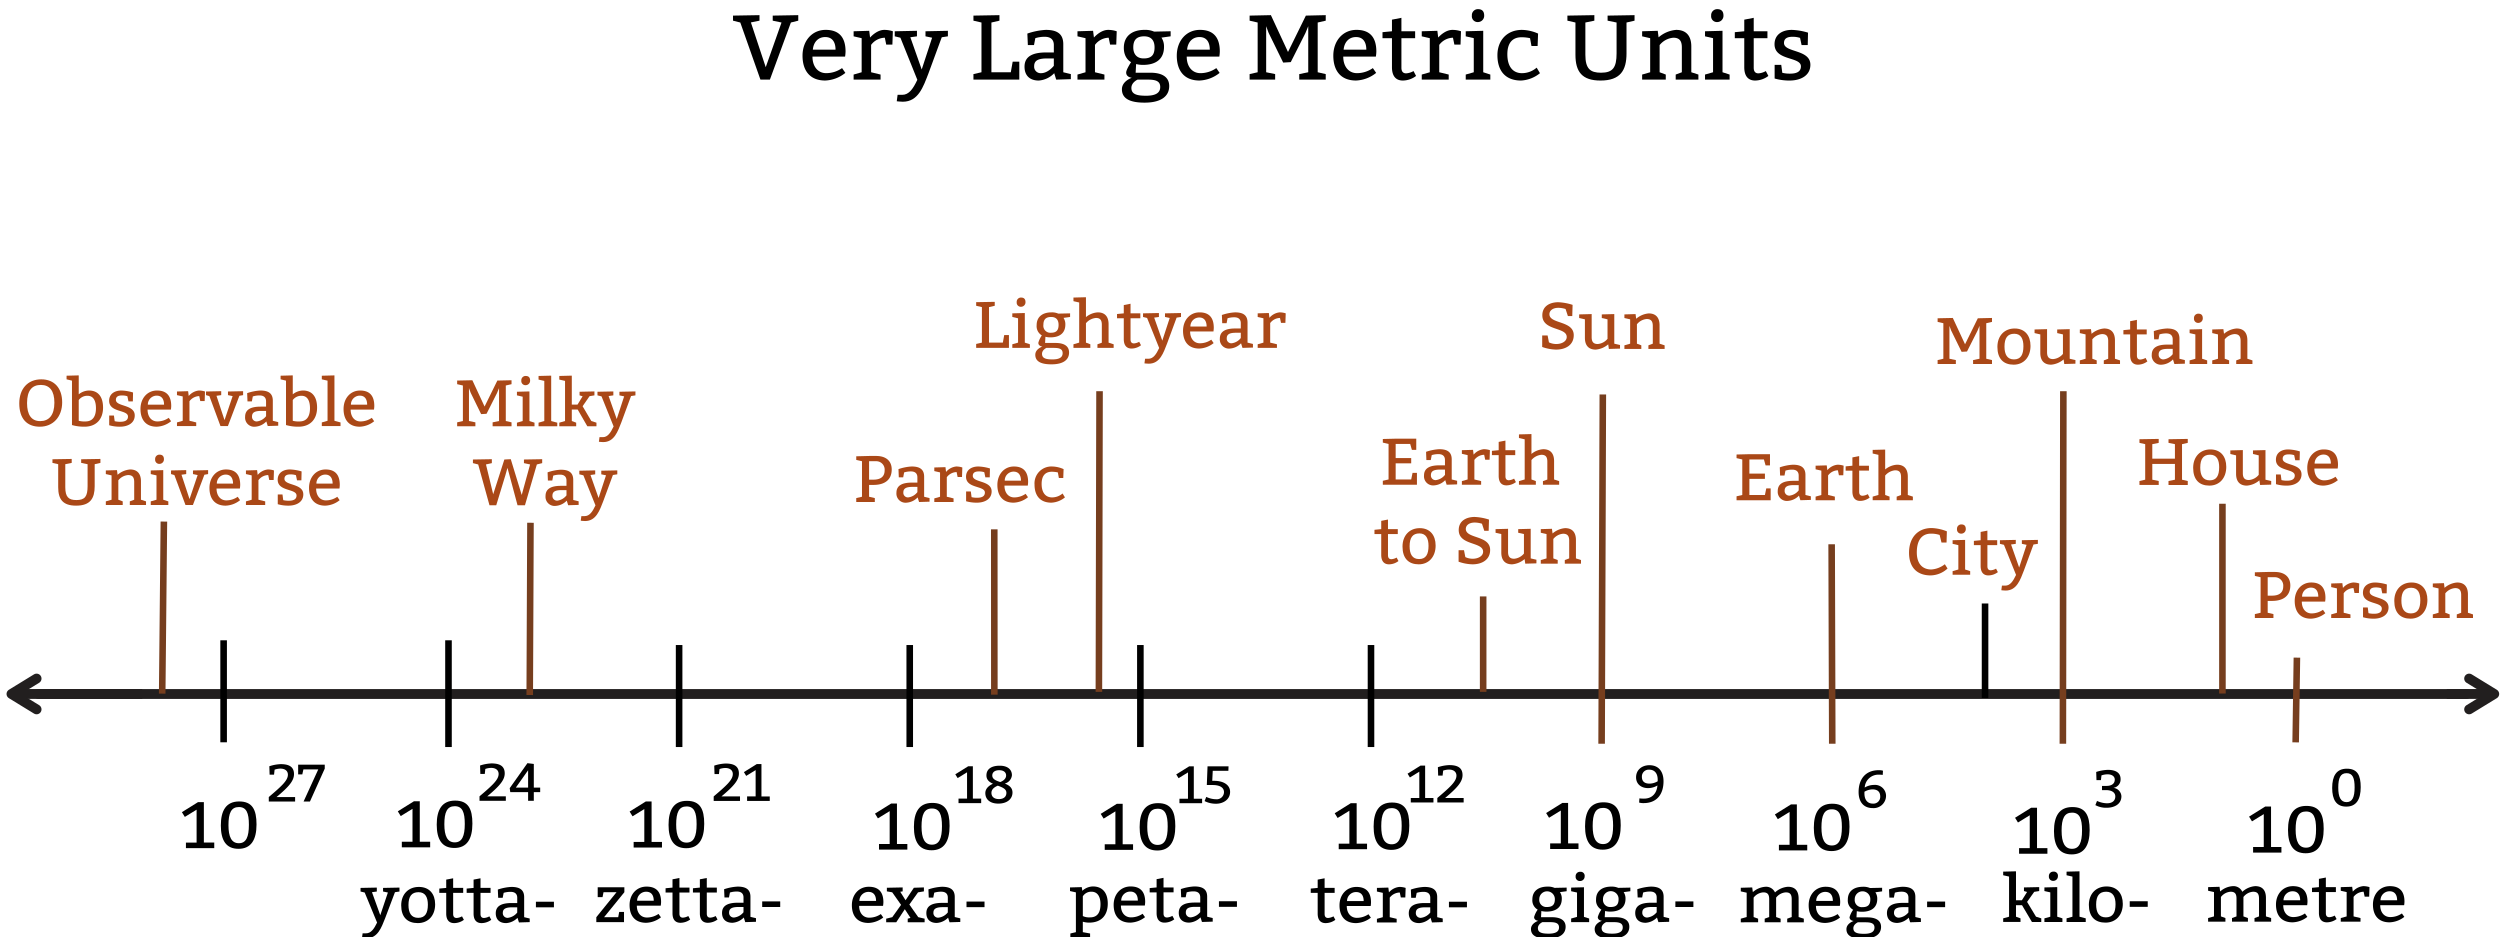 <svg xmlns="http://www.w3.org/2000/svg" width="760" height="285" viewBox="0 0 760 285"><polyline points="749.835 210.966 738.423 210.966 11.687 210.966" fill="none" stroke="#221f1f" stroke-linecap="round" stroke-miterlimit="10" stroke-width="3"/><polyline points="11.12 215.648 3.488 210.966 11.12 206.284" fill="none" stroke="#221f1f" stroke-linecap="round" stroke-linejoin="round" stroke-width="3"/><line x1="43.247" y1="210.967" x2="4.314" y2="210.966" fill="none" stroke="#221f1f" stroke-miterlimit="10" stroke-width="3"/><polyline points="750.617 206.284 758.248 210.967 750.616 215.648" fill="none" stroke="#221f1f" stroke-linecap="round" stroke-linejoin="round" stroke-width="3"/><line x1="743.81" y1="210.966" x2="757.423" y2="210.967" fill="none" stroke="#221f1f" stroke-miterlimit="10" stroke-width="3"/><line x1="206.451" y1="197.091" x2="206.451" y2="226.099" fill="none" stroke="#000" stroke-linecap="square" stroke-miterlimit="10" stroke-width="2"/><line x1="276.562" y1="197.091" x2="276.562" y2="226.099" fill="none" stroke="#000" stroke-linecap="square" stroke-miterlimit="10" stroke-width="2"/><line x1="346.673" y1="197.091" x2="346.673" y2="226.099" fill="none" stroke="#000" stroke-linecap="square" stroke-miterlimit="10" stroke-width="2"/><line x1="416.783" y1="197.091" x2="416.783" y2="226.099" fill="none" stroke="#000" stroke-linecap="square" stroke-miterlimit="10" stroke-width="2"/><line x1="487.26" y1="119.92" x2="486.894" y2="226.099" fill="none" stroke="#763e1e" stroke-miterlimit="10" stroke-width="2"/><line x1="556.822" y1="165.464" x2="557.005" y2="226.099" fill="none" stroke="#763e1e" stroke-miterlimit="10" stroke-width="2"/><line x1="627.26" y1="118.92" x2="627.116" y2="226.099" fill="none" stroke="#763e1e" stroke-miterlimit="10" stroke-width="2"/><line x1="136.34" y1="195.649" x2="136.34" y2="226.099" fill="none" stroke="#000" stroke-linecap="square" stroke-miterlimit="10" stroke-width="2"/><line x1="67.982" y1="195.649" x2="67.982" y2="224.657" fill="none" stroke="#000" stroke-linecap="square" stroke-miterlimit="10" stroke-width="2"/><line x1="698.26" y1="199.92" x2="697.88" y2="225.68" fill="none" stroke="#763e1e" stroke-miterlimit="10" stroke-width="2"/><path d="M687.222,175.476l-1.746-.4v-1.1l3.9-.1h2.156c3.081,0,4.725,1.6,4.725,4.1,0,3.1-2.054,4.7-5.546,4.7h-1.335v3.6l1.746.4v1.2h-5.648v-1.2l1.746-.4Zm3.491,5.6c2.26,0,3.389-1,3.389-2.8a2.551,2.551,0,0,0-2.67-2.8h-2.054v5.6Z" fill="#aa4817"/><path d="M699.75,182.878c0,2.2,1.211,3.6,2.978,3.6a6.02,6.02,0,0,0,3.45-1.1l.719,1.041a7.425,7.425,0,0,1-4.374,1.66c-3.287,0-4.93-2.1-4.93-5.4,0-3.2,2.054-5.6,5.032-5.6s4.313,1.7,4.313,4.7a8.6,8.6,0,0,1-.1,1.1Zm5.011-1.5c0-1.5-.6-2.742-2.238-2.742a2.7,2.7,0,0,0-2.691,2.742Z" fill="#aa4817"/><path d="M712.258,178.736a4.647,4.647,0,0,1,3.1-1.66,5.957,5.957,0,0,1,1.849.3l-.1,2.9H715.77l-.308-1.5a3.812,3.812,0,0,0-2.979,1.561v5.94l2.054.5v1.1h-5.853v-1.1l1.746-.5v-7.4l-1.746-.4v-1.1l3.388-.1Z" fill="#aa4817"/><path d="M720.021,186.4a6.729,6.729,0,0,0,1.725.181c1.232,0,2.32-.341,2.32-1.581,0-2.16-5.73-1.16-5.73-4.8,0-2.08,1.644-3.121,3.759-3.121a13.79,13.79,0,0,1,3.512.6l-.062,2.7H724.21l-.328-1.561a5.166,5.166,0,0,0-1.664-.239c-1.047,0-1.827.319-1.827,1.34,0,2.14,5.729,1.32,5.729,4.741,0,2.3-2.054,3.421-4.518,3.421a11.54,11.54,0,0,1-3.245-.441v-2.961H719.8Z" fill="#aa4817"/><path d="M737.93,182.378c0,3.4-2.055,5.7-5.135,5.7s-4.93-1.8-4.93-5.4c0-3.4,2.158-5.6,5.238-5.6S737.93,179.177,737.93,182.378Zm-7.907.2c0,2.4.821,3.9,2.875,3.9s2.875-1.4,2.875-4c0-2.2-.719-3.8-2.773-3.8S730.023,179.976,730.023,182.578Z" fill="#aa4817"/><path d="M743.146,178.7a6.644,6.644,0,0,1,3.819-1.621c2.26,0,3.287,1.4,3.287,3.6v5.6l1.54.5v1.1h-4.93v-1.1l1.335-.5v-5.4c0-1.4-.512-2.1-1.847-2.1a4.271,4.271,0,0,0-2.979,1.6v5.9l1.335.5v1.1h-5.135v-1.1l1.746-.5v-7.4l-1.746-.4v-1.1l3.389-.1Z" fill="#aa4817"/><path d="M650.394,146.228l1.746-.4v-10.8l-1.746-.4v-1.1l5.853-.1v1.2l-1.951.4v4.4h6.881v-4.4l-1.951-.4v-1.1l5.853-.1v1.2l-1.746.4v10.8l1.746.4v1.2h-5.853v-1.2l1.951-.4v-4.8H654.3v4.8l1.951.4v1.2h-5.853Z" fill="#aa4817"/><path d="M676.785,141.927c0,3.4-2.054,5.7-5.135,5.7s-4.929-1.8-4.929-5.4c0-3.4,2.157-5.6,5.237-5.6S676.785,138.726,676.785,141.927Zm-7.907.2c0,2.4.821,3.9,2.875,3.9s2.875-1.4,2.875-4c0-2.2-.719-3.8-2.772-3.8S668.878,139.527,668.878,142.128Z" fill="#aa4817"/><path d="M690.443,147.329l-3.389.1-.2-1.4a6.648,6.648,0,0,1-3.8,1.6c-2.259,0-3.286-1.381-3.286-3.581v-5.622l-1.745-.4v-1.1l3.8-.1v7.021c0,1.4.514,2.081,1.849,2.081a4.28,4.28,0,0,0,2.979-1.581v-5.921l-1.746-.4v-1.1l3.8-.1v9l1.746.4Z" fill="#aa4817"/><path d="M693.565,145.948a6.729,6.729,0,0,0,1.725.181c1.232,0,2.32-.341,2.32-1.581,0-2.161-5.73-1.161-5.73-4.8,0-2.08,1.644-3.121,3.759-3.121a13.778,13.778,0,0,1,3.511.6l-.061,2.7h-1.335l-.328-1.559a5.147,5.147,0,0,0-1.664-.24c-1.047,0-1.827.32-1.827,1.339,0,2.141,5.729,1.321,5.729,4.742,0,2.3-2.054,3.421-4.518,3.421a11.543,11.543,0,0,1-3.246-.441v-2.96h1.439Z" fill="#aa4817"/><path d="M703.566,142.427c0,2.2,1.211,3.6,2.978,3.6a6.013,6.013,0,0,0,3.45-1.1l.719,1.041a7.419,7.419,0,0,1-4.374,1.661c-3.286,0-4.93-2.1-4.93-5.4,0-3.2,2.054-5.6,5.032-5.6s4.313,1.7,4.313,4.7a8.58,8.58,0,0,1-.1,1.1Zm5.011-1.5c0-1.5-.6-2.741-2.238-2.741a2.7,2.7,0,0,0-2.69,2.741Z" fill="#aa4817"/><path d="M601.769,99.059l-.617,1.5-3.183,6.3-1.644.1-3.182-6.5-.514-1.4v10l1.951.4v1.2h-5.546v-1.2l1.746-.4v-10.8l-1.746-.4v-1.1l4.621-.1,3.718,8,3.882-7.9,4.312-.1v1.2l-1.745.4v10.8l1.745.4v1.2h-5.75v-1.2l1.952-.4Z" fill="#aa4817"/><path d="M617.275,105.161c0,3.4-2.055,5.7-5.135,5.7s-4.93-1.8-4.93-5.4c0-3.4,2.157-5.6,5.237-5.6S617.275,101.96,617.275,105.161Zm-7.908.2c0,2.4.822,3.9,2.875,3.9s2.875-1.4,2.875-4c0-2.2-.718-3.8-2.772-3.8S609.367,102.76,609.367,105.361Z" fill="#aa4817"/><path d="M630.933,110.562l-3.39.1-.205-1.4a6.645,6.645,0,0,1-3.8,1.6c-2.259,0-3.286-1.381-3.286-3.581V101.66l-1.745-.4v-1.1l3.8-.1v7.022c0,1.4.513,2.081,1.848,2.081a4.28,4.28,0,0,0,2.979-1.581V101.66l-1.746-.4v-1.1l3.8-.1v9l1.746.4Z" fill="#aa4817"/><path d="M635.84,101.48a6.644,6.644,0,0,1,3.82-1.621c2.259,0,3.285,1.4,3.285,3.6v5.6l1.541.5v1.1h-4.929v-1.1l1.335-.5v-5.4c0-1.4-.513-2.1-1.848-2.1a4.267,4.267,0,0,0-2.978,1.6v5.9l1.334.5v1.1h-5.134v-1.1l1.746-.5v-7.4l-1.746-.4v-1.1l3.388-.1Z" fill="#aa4817"/><path d="M652.6,101.66h-2.978v6.422c0,.92.452,1.219,1.027,1.219a3.7,3.7,0,0,0,1.6-.5l.555,1.061a4.824,4.824,0,0,1-2.876,1c-1.233,0-2.362-.66-2.362-2.9v-6.3h-2.053v-1.3l2.053-.2V97.639l2.054-.4v2.921H652.6Z" fill="#aa4817"/><path d="M654.755,100.66a14.722,14.722,0,0,1,4-.8c2.383,0,3.8.8,3.8,3.1v6.1l1.643.4v1.1l-3.183.1-.432-1.4a5.121,5.121,0,0,1-3.368,1.6,2.775,2.775,0,0,1-3.081-3c0-2.3,1.848-3.1,4.724-3.1h1.643v-1.6c0-1.2-.719-1.8-1.951-1.8a6.76,6.76,0,0,0-2.074.3l-.288,1.5h-1.335Zm4.313,5.4c-2.053,0-2.834.5-2.834,1.7a1.4,1.4,0,0,0,1.5,1.5,4.177,4.177,0,0,0,2.773-1.6v-1.6Z" fill="#aa4817"/><path d="M670.98,110.662h-5.34v-1.1l1.746-.5v-7.4l-1.746-.4v-1.1l3.8-.1v9l1.54.5Zm-2.67-15.3c.822,0,1.335.4,1.335,1.4a1.363,1.363,0,0,1-1.335,1.4,1.253,1.253,0,0,1-1.335-1.4A1.3,1.3,0,0,1,668.31,95.358Z" fill="#aa4817"/><path d="M676.094,101.48a6.644,6.644,0,0,1,3.82-1.621c2.259,0,3.285,1.4,3.285,3.6v5.6l1.541.5v1.1h-4.929v-1.1l1.335-.5v-5.4c0-1.4-.513-2.1-1.848-2.1a4.271,4.271,0,0,0-2.979,1.6v5.9l1.335.5v1.1H672.52v-1.1l1.746-.5v-7.4l-1.746-.4v-1.1l3.388-.1Z" fill="#aa4817"/><path d="M589.651,162.625a8.333,8.333,0,0,0-2.628-.4c-2.773,0-4.314,2-4.314,5.7,0,3.6,1.849,5.2,4.416,5.2a7.5,7.5,0,0,0,4.108-1.6l.822,1.3a7.782,7.782,0,0,1-5.135,2.1c-4.107,0-6.572-2.4-6.572-6.9,0-4.6,2.67-7.5,6.88-7.5a13.8,13.8,0,0,1,4.621,1l-.1,3.4h-1.54Z" fill="#aa4817"/><path d="M598.934,174.727h-5.34v-1.1l1.746-.5v-7.4l-1.746-.4v-1.1l3.8-.1v9l1.54.5Zm-2.67-15.3c.822,0,1.335.4,1.335,1.4a1.363,1.363,0,0,1-1.335,1.4,1.253,1.253,0,0,1-1.335-1.4A1.3,1.3,0,0,1,596.264,159.424Z" fill="#aa4817"/><path d="M607.149,165.725h-2.978v6.422c0,.92.452,1.22,1.026,1.22a3.717,3.717,0,0,0,1.6-.5l.555,1.06a4.817,4.817,0,0,1-2.876,1c-1.233,0-2.362-.66-2.362-2.9v-6.3h-2.053v-1.3l2.053-.2v-2.52l2.054-.4v2.921h2.978Z" fill="#aa4817"/><path d="M613.823,172.527l2.26-6.9-1.438-.3v-1.1l4.868-.1v1.2l-1.335.2-2.917,7.922c-1.088,2.78-2.156,6.081-5.545,6.081-.514,0-1.315-.1-1.315-.1l.185-1.4h1.027c1.438,0,2.362-1.32,3.266-3.261l-3.677-9.141-1.232-.3v-1.1l4.827-.1v1.2l-1.439.2Z" fill="#aa4817"/><path d="M429.005,139.256v1.6h-4.724v4.9h4.724l.41-2h1.335v3.6H420.379v-1.2l1.745-.4v-10.8l-1.745-.4v-1.1l3.9-.1h6.264v3.4H429.21l-.514-1.8h-4.415v4.3Z" fill="#aa4817"/><path d="M433.523,137.355a14.711,14.711,0,0,1,4-.8c2.383,0,3.8.8,3.8,3.1v6.1l1.644.4v1.1l-3.184.1-.431-1.4a5.127,5.127,0,0,1-3.369,1.6,2.775,2.775,0,0,1-3.081-3c0-2.3,1.849-3.1,4.725-3.1h1.643v-1.6c0-1.2-.719-1.8-1.952-1.8a6.768,6.768,0,0,0-2.074.3l-.287,1.5h-1.336Zm4.313,5.4c-2.054,0-2.834.5-2.834,1.7a1.4,1.4,0,0,0,1.5,1.5,4.18,4.18,0,0,0,2.773-1.6v-1.6Z" fill="#aa4817"/><path d="M447.982,138.216a4.642,4.642,0,0,1,3.1-1.662,5.965,5.965,0,0,1,1.849.3l-.1,2.9h-1.335l-.307-1.5a3.81,3.81,0,0,0-2.979,1.559v5.942l2.054.5v1.1h-5.854v-1.1l1.746-.5v-7.4l-1.746-.4v-1.1l3.389-.1Z" fill="#aa4817"/><path d="M460.632,138.355h-2.978v6.422c0,.92.453,1.22,1.027,1.22a3.718,3.718,0,0,0,1.6-.5l.555,1.06a4.824,4.824,0,0,1-2.876,1c-1.232,0-2.361-.66-2.361-2.9v-6.3h-2.054v-1.3l2.054-.2v-2.52l2.053-.4v2.921h2.978Z" fill="#aa4817"/><path d="M465.562,138a6.223,6.223,0,0,1,3.593-1.441c2.259,0,3.286,1.4,3.286,3.6v5.6l1.541.5v1.1h-4.929v-1.1l1.335-.48v-5.422c0-1.4-.452-2.1-1.787-2.1a4.477,4.477,0,0,0-3.039,1.6v5.9l1.335.5v1.1h-5.135v-1.1l1.745-.5v-12.2l-1.745-.4v-1.1l3.8-.1Z" fill="#aa4817"/><path d="M424.927,162.355h-2.978v6.422c0,.92.452,1.22,1.027,1.22a3.718,3.718,0,0,0,1.6-.5l.555,1.06a4.824,4.824,0,0,1-2.876,1c-1.232,0-2.361-.66-2.361-2.9v-6.3h-2.054v-1.3l2.054-.2v-2.52l2.053-.4v2.921h2.978Z" fill="#aa4817"/><path d="M436.429,165.856c0,3.4-2.055,5.7-5.135,5.7s-4.93-1.8-4.93-5.4c0-3.4,2.158-5.6,5.238-5.6S436.429,162.655,436.429,165.856Zm-7.907.2c0,2.4.821,3.9,2.875,3.9s2.875-1.4,2.875-4c0-2.2-.719-3.8-2.773-3.8S428.522,163.456,428.522,166.056Z" fill="#aa4817"/><path d="M445.464,169.357a5.165,5.165,0,0,0,2.26.5c1.5,0,3.142-.721,3.142-2.141,0-3.081-7.415-1.8-7.415-6.582,0-2.8,2.3-3.98,4.868-3.98a16.393,16.393,0,0,1,4.333.8l-.1,3.4h-1.335l-.7-2.14a7.575,7.575,0,0,0-2.177-.361c-1.849,0-2.732.941-2.732,1.941,0,3.041,7.394,1.88,7.394,6.381,0,3-2.485,4.381-5.36,4.381a13.421,13.421,0,0,1-4.232-.8v-3.5h1.644Z" fill="#aa4817"/><path d="M467.07,171.258l-3.389.1-.2-1.4a6.648,6.648,0,0,1-3.8,1.6c-2.259,0-3.286-1.381-3.286-3.581v-5.621l-1.745-.4v-1.1l3.8-.1v7.021c0,1.4.514,2.081,1.849,2.081a4.28,4.28,0,0,0,2.979-1.581v-5.921l-1.746-.4v-1.1l3.8-.1v9l1.746.4Z" fill="#aa4817"/><path d="M471.979,162.175a6.651,6.651,0,0,1,3.82-1.621c2.259,0,3.285,1.4,3.285,3.6v5.6l1.541.5v1.1H475.7v-1.1l1.335-.5v-5.4c0-1.4-.512-2.1-1.847-2.1a4.271,4.271,0,0,0-2.979,1.6v5.9l1.335.5v1.1H468.4v-1.1l1.746-.5v-7.4l-1.746-.4v-1.1l3.389-.1Z" fill="#aa4817"/><path d="M305.279,101.859h1.438v3.9h-9.962v-1.2l1.746-.4v-10.8l-1.746-.4v-1.1l5.648-.1v1.2l-1.745.4v10.8h4.21Z" fill="#aa4817"/><path d="M313.084,105.759h-5.341v-1.1l1.746-.5v-7.4l-1.746-.4v-1.1l3.8-.1v9l1.541.5Zm-2.67-15.3c.821,0,1.335.4,1.335,1.4a1.364,1.364,0,0,1-1.335,1.4,1.253,1.253,0,0,1-1.335-1.4A1.3,1.3,0,0,1,310.414,90.456Z" fill="#aa4817"/><path d="M323.311,96.637a3.494,3.494,0,0,1,.555,2.021c0,2.7-1.849,3.9-4.519,3.9a6.06,6.06,0,0,1-1.54-.179l-.1,1.88h3.184c2.67,0,4.107,1,4.107,2.9,0,2.2-1.745,3.6-5.34,3.6-2.875,0-4.929-.7-4.929-2.9,0-1.8,2.156-2.5,2.156-2.5s-1.232-.1-1.232-1.14a7.205,7.205,0,0,1,1.068-2.26,3.224,3.224,0,0,1-1.581-3.1c0-2.6,1.848-3.9,4.518-3.9a4.719,4.719,0,0,1,2.054.381l3.594-.08v1.1Zm-5.2,9.122s-1.335.6-1.335,1.8c0,1.4,1.232,1.7,3.183,1.7,2.054,0,3.081-.6,3.081-1.9s-1.027-1.6-2.67-1.6Zm-.924-7a2.13,2.13,0,0,0,2.259,2.4c1.643,0,2.362-.7,2.362-2.4,0-1.5-.719-2.4-2.259-2.4C317.909,96.357,317.191,97.158,317.191,98.758Z" fill="#aa4817"/><path d="M330.129,96.4a6.233,6.233,0,0,1,3.594-1.44c2.26,0,3.286,1.4,3.286,3.6v5.6l1.541.5v1.1h-4.929v-1.1l1.335-.48V98.758c0-1.4-.452-2.1-1.787-2.1a4.477,4.477,0,0,0-3.04,1.6v5.9l1.335.5v1.1H326.33v-1.1l1.745-.5v-12.2l-1.745-.4v-1.1l3.8-.1Z" fill="#aa4817"/><path d="M346.662,96.758h-2.978v6.421c0,.92.452,1.22,1.027,1.22a3.718,3.718,0,0,0,1.6-.5l.554,1.061a4.819,4.819,0,0,1-2.875,1c-1.232,0-2.362-.661-2.362-2.9v-6.3h-2.054v-1.3l2.054-.2V92.737l2.054-.4v2.921h2.978Z" fill="#aa4817"/><path d="M353.337,103.559l2.259-6.9-1.438-.3v-1.1l4.868-.1v1.2l-1.335.2-2.916,7.922c-1.089,2.78-2.157,6.081-5.546,6.081-.514,0-1.314-.1-1.314-.1l.185-1.4h1.027c1.437,0,2.361-1.32,3.265-3.261l-3.677-9.141-1.232-.3v-1.1l4.827-.1v1.2l-1.438.2Z" fill="#aa4817"/><path d="M361.8,100.758c0,2.2,1.212,3.6,2.978,3.6a6.018,6.018,0,0,0,3.451-1.1l.719,1.041a7.42,7.42,0,0,1-4.375,1.661c-3.286,0-4.929-2.1-4.929-5.4,0-3.2,2.054-5.6,5.032-5.6s4.313,1.7,4.313,4.7a8.58,8.58,0,0,1-.1,1.1Zm5.012-1.5c0-1.5-.6-2.741-2.239-2.741a2.7,2.7,0,0,0-2.691,2.741Z" fill="#aa4817"/><path d="M371.451,95.758a14.712,14.712,0,0,1,4-.8c2.382,0,3.8.8,3.8,3.1v6.1l1.644.4v1.1l-3.184.1-.432-1.4a5.118,5.118,0,0,1-3.368,1.6,2.774,2.774,0,0,1-3.08-3c0-2.3,1.848-3.1,4.723-3.1H377.2v-1.6c0-1.2-.718-1.8-1.951-1.8a6.768,6.768,0,0,0-2.074.3l-.288,1.5h-1.335Zm4.313,5.4c-2.054,0-2.835.5-2.835,1.7a1.4,1.4,0,0,0,1.5,1.5,4.176,4.176,0,0,0,2.772-1.6v-1.6Z" fill="#aa4817"/><path d="M385.909,96.618a4.644,4.644,0,0,1,3.1-1.661,5.954,5.954,0,0,1,1.848.3l-.1,2.9h-1.335l-.308-1.5a3.807,3.807,0,0,0-2.978,1.559v5.942l2.054.5v1.1h-5.854v-1.1l1.746-.5v-7.4l-1.746-.4v-1.1l3.389-.1Z" fill="#aa4817"/><path d="M262.046,140.213l-1.745-.4v-1.1l3.9-.1h2.156c3.081,0,4.724,1.6,4.724,4.1,0,3.1-2.054,4.7-5.545,4.7H264.2v3.6l1.746.4v1.2H260.3v-1.2l1.745-.4Zm3.492,5.6c2.259,0,3.389-1,3.389-2.8a2.551,2.551,0,0,0-2.67-2.8H264.2v5.6Z" fill="#aa4817"/><path d="M273.137,142.613a14.712,14.712,0,0,1,4-.8c2.382,0,3.8.8,3.8,3.1v6.1l1.643.4v1.1l-3.183.1-.432-1.4a5.122,5.122,0,0,1-3.368,1.6,2.774,2.774,0,0,1-3.08-3c0-2.3,1.848-3.1,4.723-3.1h1.643v-1.6c0-1.2-.718-1.8-1.951-1.8a6.768,6.768,0,0,0-2.074.3l-.288,1.5h-1.335Zm4.313,5.4c-2.054,0-2.835.5-2.835,1.7a1.4,1.4,0,0,0,1.5,1.5,4.176,4.176,0,0,0,2.772-1.6v-1.6Z" fill="#aa4817"/><path d="M287.6,143.473a4.651,4.651,0,0,1,3.1-1.661,5.965,5.965,0,0,1,1.849.3l-.1,2.9h-1.335l-.308-1.5a3.808,3.808,0,0,0-2.978,1.56v5.941l2.054.5v1.1h-5.853v-1.1l1.745-.5v-7.4l-1.745-.4v-1.1l3.388-.1Z" fill="#aa4817"/><path d="M295.358,151.134a6.742,6.742,0,0,0,1.726.181c1.232,0,2.32-.341,2.32-1.581,0-2.16-5.73-1.16-5.73-4.8,0-2.08,1.643-3.121,3.759-3.121a13.78,13.78,0,0,1,3.512.6l-.062,2.7h-1.335l-.328-1.56a5.147,5.147,0,0,0-1.664-.24c-1.048,0-1.828.32-1.828,1.34,0,2.141,5.73,1.32,5.73,4.741,0,2.3-2.054,3.421-4.518,3.421a11.555,11.555,0,0,1-3.245-.44v-2.961h1.437Z" fill="#aa4817"/><path d="M305.36,147.614c0,2.2,1.212,3.6,2.978,3.6a6.018,6.018,0,0,0,3.451-1.1l.718,1.041a7.421,7.421,0,0,1-4.374,1.66c-3.286,0-4.93-2.1-4.93-5.4,0-3.2,2.054-5.6,5.032-5.6s4.313,1.7,4.313,4.7a8.687,8.687,0,0,1-.1,1.1Zm5.011-1.5c0-1.5-.6-2.741-2.238-2.741a2.7,2.7,0,0,0-2.691,2.741Z" fill="#aa4817"/><path d="M321.585,143.613a8.687,8.687,0,0,0-1.849-.2c-1.951,0-3.08,1.2-3.08,3.7,0,2.7,1.232,4.1,3.183,4.1a4.873,4.873,0,0,0,3.184-1.2l.719,1.2a7.087,7.087,0,0,1-4.108,1.6c-3.389,0-5.135-2.1-5.135-5.5a5.132,5.132,0,0,1,5.34-5.5,8.98,8.98,0,0,1,3.492.8l-.1,2.7h-1.335Z" fill="#aa4817"/><path d="M151.707,117.992l-.616,1.5-3.183,6.3-1.643.1-3.184-6.5-.514-1.4v10l1.952.4v1.2h-5.545v-1.2l1.745-.4v-10.8l-1.745-.4v-1.1l4.621-.1,3.717,8,3.882-7.9,4.313-.1v1.2l-1.746.4v10.8l1.746.4v1.2h-5.751v-1.2l1.951-.4Z" fill="#aa4817"/><path d="M162.489,129.594H157.15v-1.1l1.745-.5v-7.4l-1.745-.4v-1.1l3.8-.1v9l1.54.5Zm-2.67-15.3c.822,0,1.335.4,1.335,1.4a1.362,1.362,0,0,1-1.335,1.4,1.254,1.254,0,0,1-1.335-1.4A1.3,1.3,0,0,1,159.819,114.291Z" fill="#aa4817"/><path d="M169.411,129.594h-5.689v-1.1l1.745-.5v-12.2l-1.745-.4v-1.1l3.84-.1v13.8l1.849.5Z" fill="#aa4817"/><path d="M177.112,120.472l-.924-.28v-1.1l4.518-.1v1.2l-1.458.24h-.02l-2.116,3.061,2.649,4.5h.021l1.54.5v1.1H178.55l-2.937-5.1h-1.787v3.5l1.335.5v1.1h-5.135v-1.1l1.746-.5v-12.2l-1.746-.4v-1.1l3.8-.1v8.8h1.745Z" fill="#aa4817"/><path d="M187.483,127.394l2.259-6.9-1.437-.3v-1.1l4.867-.1v1.2l-1.335.2-2.916,7.922c-1.089,2.78-2.157,6.081-5.545,6.081-.514,0-1.315-.1-1.315-.1l.185-1.4h1.027c1.438,0,2.362-1.32,3.266-3.261l-3.677-9.141-1.232-.3v-1.1l4.826-.1v1.2l-1.437.2Z" fill="#aa4817"/><path d="M143.769,139.691l5.751-.1v1.2l-1.787.4,2.2,9.062,3.389-10.563,1.951-.1,3.327,10.882,2.547-9.281-1.869-.4v-1.1l5.545-.1v1.2l-1.622.4-3.615,12.4h-2.259l-2.465-9.2-.595-2.16-.637,2.261-2.772,9.1H148.8l-3.43-12.4-1.6-.4Z" fill="#aa4817"/><path d="M166.463,143.592a14.728,14.728,0,0,1,4-.8c2.382,0,3.8.8,3.8,3.1v6.1l1.643.4v1.1l-3.183.1-.431-1.4a5.123,5.123,0,0,1-3.369,1.6,2.774,2.774,0,0,1-3.08-3c0-2.3,1.848-3.1,4.723-3.1h1.643v-1.6c0-1.2-.718-1.8-1.951-1.8a6.788,6.788,0,0,0-2.074.3l-.288,1.5h-1.334Zm4.313,5.4c-2.054,0-2.835.5-2.835,1.7a1.4,1.4,0,0,0,1.5,1.5,4.176,4.176,0,0,0,2.772-1.6v-1.6Z" fill="#aa4817"/><path d="M181.969,151.394l2.259-6.9-1.437-.3v-1.1l4.867-.1v1.2l-1.335.2-2.916,7.922c-1.089,2.78-2.157,6.081-5.546,6.081-.513,0-1.314-.1-1.314-.1l.185-1.4h1.027c1.437,0,2.362-1.32,3.266-3.261l-3.677-9.141-1.232-.3v-1.1l4.826-.1v1.2l-1.438.2Z" fill="#aa4817"/><path d="M18.9,122.318c0,4.4-2.772,7.4-6.777,7.4s-6.264-2.5-6.264-7.1c0-4.4,2.567-7.3,6.675-7.3C16.542,115.316,18.9,118.016,18.9,122.318Zm-10.679.2c0,3.6,1.335,5.5,4,5.5s4.313-1.8,4.313-5.6c0-3.6-1.438-5.4-4.108-5.4S8.224,118.716,8.224,122.517Z" fill="#aa4817"/><path d="M23.935,119.878a5.114,5.114,0,0,1,3.081-1.162c2.978,0,4.313,2.1,4.313,5.2,0,3.4-1.951,5.8-5.648,5.8a13.5,13.5,0,0,1-3.8-.5v-13.5l-1.643-.4v-1.1l3.7-.1Zm0,8.041a6.776,6.776,0,0,0,2.054.2c2.382,0,3.183-1.8,3.183-4s-.719-3.8-2.567-3.8a3.2,3.2,0,0,0-2.67,1.3Z" fill="#aa4817"/><path d="M34.861,128.039a6.764,6.764,0,0,0,1.725.18c1.232,0,2.321-.34,2.321-1.581,0-2.16-5.73-1.16-5.73-4.8,0-2.08,1.643-3.122,3.758-3.122a13.77,13.77,0,0,1,3.512.6l-.061,2.7H39.051l-.329-1.559a5.117,5.117,0,0,0-1.663-.241c-1.048,0-1.828.321-1.828,1.34,0,2.141,5.73,1.321,5.73,4.742,0,2.3-2.054,3.42-4.519,3.42a11.564,11.564,0,0,1-3.245-.44v-2.961h1.438Z" fill="#aa4817"/><path d="M44.863,124.518c0,2.2,1.212,3.6,2.978,3.6a6.018,6.018,0,0,0,3.451-1.1l.718,1.041a7.421,7.421,0,0,1-4.374,1.66c-3.286,0-4.93-2.1-4.93-5.4,0-3.2,2.054-5.6,5.032-5.6s4.313,1.7,4.313,4.7a8.662,8.662,0,0,1-.1,1.1Zm5.011-1.5c0-1.5-.6-2.741-2.238-2.741a2.7,2.7,0,0,0-2.691,2.741Z" fill="#aa4817"/><path d="M57.37,120.378a4.65,4.65,0,0,1,3.1-1.662,5.954,5.954,0,0,1,1.848.3l-.1,2.9H60.882l-.308-1.5a3.809,3.809,0,0,0-2.978,1.559v5.942l2.054.5v1.1H53.8v-1.1l1.746-.5v-7.4l-1.746-.4v-1.1l3.389-.1Z" fill="#aa4817"/><path d="M68.255,127.718l2.465-7.3-1.417-.3v-1.1l4.6-.1v1.2l-1.129.2-3.492,9.2H67.023l-3.369-9.1-1.026-.3v-1.1l4.621-.1v1.2l-1.438.2Z" fill="#aa4817"/><path d="M75.135,119.517a14.722,14.722,0,0,1,4-.8c2.383,0,3.8.8,3.8,3.1v6.1l1.643.4v1.1l-3.183.1-.432-1.4a5.122,5.122,0,0,1-3.368,1.6,2.775,2.775,0,0,1-3.081-3c0-2.3,1.848-3.1,4.724-3.1h1.643v-1.6c0-1.2-.719-1.8-1.951-1.8a6.771,6.771,0,0,0-2.075.3l-.287,1.5H75.238Zm4.313,5.4c-2.053,0-2.834.5-2.834,1.7a1.4,1.4,0,0,0,1.5,1.5,4.18,4.18,0,0,0,2.773-1.6v-1.6Z" fill="#aa4817"/><path d="M89,119.878a5.108,5.108,0,0,1,3.08-1.162c2.978,0,4.313,2.1,4.313,5.2,0,3.4-1.951,5.8-5.648,5.8a13.506,13.506,0,0,1-3.8-.5v-13.5l-1.643-.4v-1.1l3.7-.1Zm0,8.041a6.763,6.763,0,0,0,2.053.2c2.383,0,3.183-1.8,3.183-4s-.718-3.8-2.566-3.8a3.2,3.2,0,0,0-2.67,1.3Z" fill="#aa4817"/><path d="M103.519,129.519H97.83v-1.1l1.745-.5v-12.2l-1.745-.4v-1.1l3.84-.1v13.8l1.849.5Z" fill="#aa4817"/><path d="M106.6,124.518c0,2.2,1.212,3.6,2.978,3.6a6.017,6.017,0,0,0,3.45-1.1l.719,1.041a7.422,7.422,0,0,1-4.375,1.66c-3.286,0-4.929-2.1-4.929-5.4,0-3.2,2.054-5.6,5.032-5.6s4.313,1.7,4.313,4.7a8.662,8.662,0,0,1-.1,1.1Zm5.011-1.5c0-1.5-.595-2.741-2.239-2.741a2.7,2.7,0,0,0-2.69,2.741Z" fill="#aa4817"/><path d="M28.783,147.818c0,3.7-1.336,5.9-5.649,5.9-4,0-5.442-1.9-5.442-5.6v-7l-1.746-.4v-1.1l5.853-.1v1.2l-1.951.4v7c0,3,1.027,3.9,3.389,3.9,2.568,0,3.389-1.1,3.389-4.2v-6.7l-1.951-.4v-1.1l5.853-.1v1.2l-1.745.4Z" fill="#aa4817"/><path d="M35.744,144.338a6.651,6.651,0,0,1,3.821-1.622c2.259,0,3.286,1.4,3.286,3.6v5.6l1.54.5v1.1H39.462v-1.1l1.335-.5v-5.4c0-1.4-.514-2.1-1.849-2.1a4.271,4.271,0,0,0-2.978,1.6v5.9l1.335.5v1.1H32.171v-1.1l1.746-.5v-7.4l-1.746-.4v-1.1l3.389-.1Z" fill="#aa4817"/><path d="M51.169,153.519H45.828v-1.1l1.746-.5v-7.4l-1.746-.4v-1.1l3.8-.1v9l1.541.5Zm-2.67-15.3c.821,0,1.335.4,1.335,1.4a1.363,1.363,0,0,1-1.335,1.4,1.253,1.253,0,0,1-1.335-1.4A1.3,1.3,0,0,1,48.5,138.216Z" fill="#aa4817"/><path d="M57.617,151.718l2.465-7.3-1.417-.3v-1.1l4.6-.1v1.2l-1.13.2-3.491,9.2H56.385l-3.369-9.1-1.027-.3v-1.1l4.621-.1v1.2l-1.437.2Z" fill="#aa4817"/><path d="M65.832,148.518c0,2.2,1.212,3.6,2.978,3.6a6.018,6.018,0,0,0,3.451-1.1l.719,1.041a7.426,7.426,0,0,1-4.375,1.66c-3.287,0-4.929-2.1-4.929-5.4,0-3.2,2.054-5.6,5.032-5.6s4.313,1.7,4.313,4.7a8.58,8.58,0,0,1-.1,1.1Zm5.011-1.5c0-1.5-.595-2.741-2.238-2.741a2.7,2.7,0,0,0-2.691,2.741Z" fill="#aa4817"/><path d="M78.339,144.378a4.652,4.652,0,0,1,3.1-1.662,5.954,5.954,0,0,1,1.848.3l-.1,2.9H81.852l-.308-1.5a3.806,3.806,0,0,0-2.978,1.559v5.942l2.053.5v1.1H74.766v-1.1l1.746-.5v-7.4l-1.746-.4v-1.1l3.389-.1Z" fill="#aa4817"/><path d="M86.1,152.039a6.764,6.764,0,0,0,1.725.18c1.232,0,2.321-.34,2.321-1.581,0-2.16-5.73-1.16-5.73-4.8,0-2.08,1.643-3.122,3.758-3.122a13.78,13.78,0,0,1,3.512.6l-.061,2.7H90.293l-.329-1.559a5.127,5.127,0,0,0-1.664-.241c-1.047,0-1.828.321-1.828,1.34,0,2.141,5.73,1.321,5.73,4.742,0,2.3-2.053,3.42-4.518,3.42a11.564,11.564,0,0,1-3.245-.44v-2.961h1.438Z" fill="#aa4817"/><path d="M96.105,148.518c0,2.2,1.211,3.6,2.978,3.6a6.017,6.017,0,0,0,3.45-1.1l.719,1.041a7.422,7.422,0,0,1-4.375,1.66c-3.286,0-4.929-2.1-4.929-5.4,0-3.2,2.054-5.6,5.032-5.6s4.313,1.7,4.313,4.7a8.662,8.662,0,0,1-.1,1.1Zm5.011-1.5c0-1.5-.595-2.741-2.239-2.741a2.7,2.7,0,0,0-2.69,2.741Z" fill="#aa4817"/><path d="M613.8,257.842h3.242v-10l-3.579,2.2-.885-1.441,4.907-3.06h1.769v12.3h3.158v1.7H613.8Z"/><path d="M635.254,252.341c0,4.7-1.685,7.4-5.475,7.4s-5.37-2.6-5.37-7.1,1.58-7.3,5.58-7.3S635.254,247.841,635.254,252.341Zm-8.528.2c0,3.6.948,5.5,3.159,5.5s3.053-1.9,3.053-5.6c0-3.6-.737-5.4-3.053-5.4S626.726,248.841,626.726,252.541Z"/><path d="M640.362,238.917c1.517,0,2.527-.641,2.527-1.921,0-.961-.842-1.6-2.19-1.6a5.805,5.805,0,0,0-1.853.321l-.168,1.44H637.33l-.084-2.482a12.735,12.735,0,0,1,3.537-.639c2.275,0,3.875.8,3.875,2.8a2.563,2.563,0,0,1-2.19,2.672,2.73,2.73,0,0,1,2.442,2.53c0,2.64-2.442,3.521-4.464,3.521a6.883,6.883,0,0,1-3.453-.8l.5-1.28a7.619,7.619,0,0,0,3.033.721c1.516,0,2.527-.721,2.527-2.081,0-1.2-1.1-1.921-2.78-1.921h-1.263v-1.28Z"/><path d="M540.791,256.829h3.242v-10l-3.579,2.2-.885-1.44,4.907-3.061h1.769v12.3H549.4v1.7h-8.612Z"/><path d="M562.248,251.328c0,4.7-1.684,7.4-5.474,7.4s-5.371-2.6-5.371-7.1,1.58-7.3,5.58-7.3S562.248,246.827,562.248,251.328Zm-8.528.2c0,3.6.948,5.5,3.159,5.5s3.053-1.9,3.053-5.6c0-3.6-.737-5.4-3.053-5.4S553.72,247.827,553.72,251.527Z"/><path d="M572.347,235.575a8.94,8.94,0,0,0-1.264-.08,4.159,4.159,0,0,0-4.212,3.922,5.531,5.531,0,0,1,2.864-.8,3.349,3.349,0,0,1,3.623,3.361,3.77,3.77,0,0,1-4.043,3.682c-2.949,0-4.3-2.081-4.3-4.882,0-3.842,2.021-6.643,6.148-6.643a3.883,3.883,0,0,1,1.264.161Zm-5.56,5.6c0,2.241,1.18,3.122,2.528,3.122a2.072,2.072,0,0,0,2.273-2.162c0-1.44-.842-2.161-2.357-2.161a4.948,4.948,0,0,0-2.444.721Z"/><path d="M406.971,256.466h3.242v-10l-3.579,2.2-.885-1.441,4.906-3.06h1.77v12.3h3.158v1.7h-8.612Z"/><path d="M428.428,250.966c0,4.7-1.685,7.4-5.475,7.4s-5.37-2.6-5.37-7.1,1.58-7.3,5.58-7.3S428.428,246.465,428.428,250.966Zm-8.528.2c0,3.6.948,5.5,3.159,5.5s3.052-1.9,3.052-5.6c0-3.6-.736-5.4-3.052-5.4S419.9,247.465,419.9,251.165Z"/><path d="M471.244,256.4h3.242v-10l-3.579,2.2-.884-1.44,4.906-3.061H476.7v12.3h3.159v1.7h-8.613Z"/><path d="M492.7,250.9c0,4.7-1.684,7.4-5.474,7.4s-5.37-2.6-5.37-7.1,1.58-7.3,5.58-7.3S492.7,246.4,492.7,250.9Zm-8.528.2c0,3.6.948,5.5,3.159,5.5s3.053-1.9,3.053-5.6c0-3.6-.736-5.4-3.053-5.4S484.173,247.4,484.173,251.1Z"/><path d="M498.378,242.705a11.157,11.157,0,0,0,1.348.08c4.043,0,4.128-4,4.128-4a5.532,5.532,0,0,1-2.865.8c-1.937,0-3.622-1.121-3.622-3.282,0-2.321,1.854-3.681,4.043-3.681,2.948,0,4.3,2.08,4.3,4.882,0,3.841-1.937,6.642-6.064,6.642a4.888,4.888,0,0,1-1.348-.16Zm5.56-5.683c0-2.161-1.18-3.041-2.528-3.041a2.072,2.072,0,0,0-2.273,2.161c0,1.441.842,2.08,2.357,2.08a4.957,4.957,0,0,0,2.444-.719Z"/><path d="M428.879,242.591h2.594v-8l-2.864,1.76L427.9,235.2l3.925-2.448h1.415v9.844h2.528v1.36h-6.89Z"/><path d="M436.947,242.591c3.959-3.362,5.813-5.042,5.813-6.8,0-1.121-.843-1.841-2.275-1.841a5.622,5.622,0,0,0-1.768.32l-.169,1.521H437.2l-.084-2.562a12.593,12.593,0,0,1,3.453-.639c2.527,0,4.043.8,4.043,3.041,0,2.081-1.684,3.921-5.306,6.963h5.643v1.36h-8Z"/><path d="M335.837,256.655h3.243v-10l-3.579,2.2-.885-1.44,4.907-3.061h1.768v12.3h3.159v1.7h-8.613Z"/><path d="M357.294,251.154c0,4.7-1.685,7.4-5.475,7.4s-5.369-2.6-5.369-7.1,1.579-7.3,5.58-7.3S357.294,246.653,357.294,251.154Zm-8.528.2c0,3.6.947,5.5,3.158,5.5s3.054-1.9,3.054-5.6c0-3.6-.737-5.4-3.054-5.4S348.766,247.653,348.766,251.353Z"/><path d="M267.217,256.582h3.243v-10l-3.58,2.2L266,247.34l4.906-3.061h1.769v12.3h3.159v1.7h-8.613Z"/><path d="M288.674,251.081c0,4.7-1.685,7.4-5.475,7.4s-5.369-2.6-5.369-7.1,1.579-7.3,5.58-7.3S288.674,246.58,288.674,251.081Zm-8.528.2c0,3.6.947,5.5,3.158,5.5s3.054-1.9,3.054-5.6c0-3.6-.737-5.4-3.054-5.4S280.146,247.58,280.146,251.28Z"/><path d="M358.552,242.811h2.594v-8l-2.864,1.761-.707-1.152,3.925-2.449h1.415v9.844h2.526v1.361h-6.889Z"/><path d="M368.524,237.369h.539c3.066,0,4.885,1.36,4.885,3.361,0,2.4-2.19,3.6-4.211,3.6a7.436,7.436,0,0,1-3.538-.8l.506-1.28a6.981,6.981,0,0,0,2.947.72,2.209,2.209,0,0,0,2.443-2.161c0-1.44-1.347-2.161-3.453-2.161h-1.769l.219-5.682h6.385l-.051,1.361h-4.75Z"/><path d="M291.39,242.779h2.594v-8l-2.864,1.761-.707-1.153,3.925-2.448h1.415v9.844h2.526v1.36H291.39Z"/><path d="M305.455,238.2c1.247.5,2.342,1.217,2.342,2.737,0,1.921-1.6,3.361-4.3,3.361-2.611,0-3.958-1.36-3.958-3.2,0-1.777,1.869-2.641,2.324-2.833-1.094-.512-1.988-1.184-1.988-2.529,0-2,1.6-2.961,4.043-2.961s3.707,1.2,3.707,2.881A2.9,2.9,0,0,1,305.455,238.2Zm-2.122.64c-.438.192-1.937.817-1.937,2.177,0,1.2.842,1.905,2.274,1.905s2.274-.705,2.274-1.905S304.7,239.353,303.333,238.841Zm.724-1.1c.556-.192,1.8-.8,1.8-2,0-.961-.757-1.6-2.1-1.6s-2.105.64-2.105,1.6C301.649,236.888,302.827,237.321,304.057,237.737Z"/><path d="M192.628,255.956h3.242v-10l-3.579,2.2-.885-1.44,4.907-3.061h1.768v12.3h3.159v1.7h-8.612Z"/><path d="M214.084,250.455c0,4.7-1.684,7.4-5.475,7.4s-5.369-2.6-5.369-7.1,1.579-7.3,5.58-7.3S214.084,245.954,214.084,250.455Zm-8.528.2c0,3.6.948,5.5,3.158,5.5s3.054-1.9,3.054-5.6c0-3.6-.737-5.4-3.054-5.4S205.556,246.954,205.556,250.654Z"/><path d="M122.153,255.883H125.4v-10l-3.58,2.2-.884-1.441,4.906-3.06h1.769v12.3h3.158v1.7h-8.612Z"/><path d="M143.609,250.382c0,4.7-1.684,7.4-5.474,7.4s-5.37-2.6-5.37-7.1,1.579-7.3,5.58-7.3S143.609,245.881,143.609,250.382Zm-8.528.2c0,3.6.948,5.5,3.159,5.5s3.053-1.9,3.053-5.6c0-3.6-.737-5.4-3.053-5.4S135.081,246.881,135.081,250.581Z"/><path d="M216.961,242.111c3.959-3.361,5.812-5.042,5.812-6.8,0-1.121-.843-1.841-2.275-1.841a5.607,5.607,0,0,0-1.768.321l-.169,1.52h-1.348l-.084-2.561a12.587,12.587,0,0,1,3.454-.64c2.526,0,4.043.8,4.043,3.041,0,2.081-1.685,3.922-5.307,6.963h5.643v1.36h-8Z"/><path d="M227.118,242.111h2.594v-8l-2.863,1.761-.708-1.152,3.925-2.449h1.416v9.844h2.526v1.36h-6.89Z"/><path d="M145.771,242.079c3.958-3.362,5.811-5.042,5.811-6.8,0-1.121-.842-1.841-2.274-1.841a5.609,5.609,0,0,0-1.769.321l-.168,1.52h-1.348l-.084-2.561a12.575,12.575,0,0,1,3.453-.64c2.527,0,4.043.8,4.043,3.041,0,2.081-1.684,3.922-5.306,6.963h5.643v1.36h-8Z"/><path d="M162.278,239.437h1.938V240.8h-1.938v2.64h-1.734V240.8h-5.425l-.168-1.2,5.39-7.6,1.937.24Zm-1.734-5.282-3.74,5.282h3.74Z"/><path d="M56.524,256.141h3.243v-10l-3.58,2.2L55.3,246.9l4.906-3.06h1.769v12.3h3.158v1.7H56.524Z"/><path d="M77.981,250.64c0,4.7-1.685,7.4-5.475,7.4s-5.37-2.6-5.37-7.1,1.579-7.3,5.58-7.3S77.981,246.139,77.981,250.64Zm-8.529.2c0,3.6.948,5.5,3.159,5.5s3.053-1.9,3.053-5.6c0-3.6-.737-5.4-3.053-5.4S69.452,247.139,69.452,250.84Z"/><path d="M81.71,242.3c3.959-3.361,5.812-5.041,5.812-6.8,0-1.121-.843-1.841-2.275-1.841a5.622,5.622,0,0,0-1.768.32L83.31,235.5H81.962l-.084-2.562a12.6,12.6,0,0,1,3.454-.639c2.526,0,4.043.8,4.043,3.041,0,2.081-1.685,3.921-5.307,6.962h5.644v1.361h-8Z"/><path d="M94.226,243.66H92.288l4.465-9.764H92.238l-.337,1.521H90.638v-2.961h8.086v1.2Z"/><path d="M405.733,271.424h-3.052v6.421c0,.92.463,1.22,1.052,1.22a3.887,3.887,0,0,0,1.643-.5l.568,1.061a5.021,5.021,0,0,1-2.948,1c-1.263,0-2.422-.66-2.422-2.9v-6.3h-2.105v-1.3l2.105-.2V267.4l2.107-.4v2.921h3.052Z"/><path d="M409.419,275.424c0,2.2,1.242,3.6,3.053,3.6a6.269,6.269,0,0,0,3.538-1.1l.736,1.042a7.706,7.706,0,0,1-4.484,1.66c-3.369,0-5.055-2.1-5.055-5.4,0-3.2,2.107-5.6,5.159-5.6s4.422,1.7,4.422,4.7a8.5,8.5,0,0,1-.1,1.1Zm5.138-1.5c0-1.5-.612-2.741-2.3-2.741a2.736,2.736,0,0,0-2.759,2.741Z"/><path d="M422.241,271.284a4.8,4.8,0,0,1,3.18-1.661,6.245,6.245,0,0,1,1.895.3l-.1,2.9h-1.368l-.317-1.5a3.927,3.927,0,0,0-3.052,1.559v5.942l2.105.5v1.1h-6v-1.1l1.789-.5v-7.4l-1.789-.4v-1.1l3.474-.1Z"/><path d="M428.9,270.424a15.411,15.411,0,0,1,4.106-.8c2.442,0,3.9.8,3.9,3.1v6.1l1.684.4v1.1l-3.264.1-.442-1.4a5.3,5.3,0,0,1-3.453,1.6c-2,0-3.159-1.1-3.159-3,0-2.3,1.895-3.1,4.844-3.1h1.684v-1.6c0-1.2-.737-1.8-2-1.8a7.1,7.1,0,0,0-2.127.3l-.294,1.5H429Zm4.421,5.4c-2.105,0-2.905.5-2.905,1.7a1.422,1.422,0,0,0,1.537,1.5,4.3,4.3,0,0,0,2.843-1.6v-1.6Z"/><path d="M445.951,275.825h-5.474v-1.7h5.474Z"/><path d="M474.216,271.208a3.43,3.43,0,0,1,.569,2.02c0,2.7-1.9,3.9-4.633,3.9a6.331,6.331,0,0,1-1.579-.18l-.1,1.881h3.264c2.737,0,4.211,1,4.211,2.9,0,2.2-1.79,3.6-5.475,3.6-2.947,0-5.054-.7-5.054-2.9,0-1.8,2.211-2.5,2.211-2.5s-1.263-.1-1.263-1.139a7.14,7.14,0,0,1,1.095-2.261,3.215,3.215,0,0,1-1.621-3.1c0-2.6,1.895-3.9,4.632-3.9a4.94,4.94,0,0,1,2.106.381l3.685-.08v1.1Zm-5.327,9.122s-1.368.6-1.368,1.8c0,1.4,1.262,1.7,3.263,1.7,2.106,0,3.158-.6,3.158-1.9s-1.052-1.6-2.737-1.6Zm-.948-7a2.155,2.155,0,0,0,2.317,2.4c1.684,0,2.421-.7,2.421-2.4a2.369,2.369,0,1,0-4.738,0Z"/><path d="M483.1,280.33h-5.475v-1.1l1.789-.5v-7.4l-1.789-.4v-1.1l3.9-.1v9l1.579.5Zm-2.738-15.3a1.225,1.225,0,0,1,1.369,1.4,1.38,1.38,0,0,1-1.369,1.4,1.269,1.269,0,0,1-1.369-1.4A1.321,1.321,0,0,1,480.364,265.026Z"/><path d="M493.587,271.208a3.43,3.43,0,0,1,.569,2.02c0,2.7-1.895,3.9-4.632,3.9a6.335,6.335,0,0,1-1.58-.18l-.105,1.881H491.1c2.737,0,4.212,1,4.212,2.9,0,2.2-1.79,3.6-5.476,3.6-2.947,0-5.054-.7-5.054-2.9,0-1.8,2.211-2.5,2.211-2.5s-1.263-.1-1.263-1.139a7.14,7.14,0,0,1,1.095-2.261,3.215,3.215,0,0,1-1.621-3.1c0-2.6,1.895-3.9,4.632-3.9a4.94,4.94,0,0,1,2.106.381l3.685-.08v1.1Zm-5.327,9.122s-1.368.6-1.368,1.8c0,1.4,1.262,1.7,3.263,1.7,2.106,0,3.159-.6,3.159-1.9s-1.053-1.6-2.738-1.6Zm-.947-7a2.154,2.154,0,0,0,2.316,2.4c1.685,0,2.421-.7,2.421-2.4a2.369,2.369,0,1,0-4.737,0Z"/><path d="M497.735,270.328a15.422,15.422,0,0,1,4.107-.8c2.442,0,3.9.8,3.9,3.1v6.1l1.685.4v1.1l-3.264.1-.442-1.4a5.3,5.3,0,0,1-3.453,1.6c-2,0-3.159-1.1-3.159-3,0-2.3,1.9-3.1,4.843-3.1h1.685v-1.6c0-1.2-.737-1.8-2-1.8a7.1,7.1,0,0,0-2.127.3l-.294,1.5h-1.369Zm4.422,5.4c-2.1,0-2.9.5-2.9,1.7a1.421,1.421,0,0,0,1.537,1.5,4.3,4.3,0,0,0,2.843-1.6v-1.6Z"/><path d="M514.791,275.729h-5.475v-1.7h5.475Z"/><path d="M532.865,271.2a6.4,6.4,0,0,1,3.812-1.621A2.96,2.96,0,0,1,539.6,271.3a6.5,6.5,0,0,1,3.917-1.721c2.316,0,3.263,1.4,3.263,3.6v5.6l1.579.5v1.1H543.31v-1.1l1.369-.5v-5.4c0-1.4-.421-2.1-1.79-2.1a4.052,4.052,0,0,0-2.948,1.6v5.9l1.369.5v1.1h-4.843v-1.1l1.368-.5v-5.4c0-1.4-.421-2.1-1.79-2.1a4.051,4.051,0,0,0-2.947,1.6v5.9l1.368.5v1.1H529.2v-1.1l1.79-.5v-7.4l-1.79-.4v-1.1l3.475-.1Z"/><path d="M552.048,275.376c0,2.2,1.242,3.6,3.053,3.6a6.272,6.272,0,0,0,3.538-1.1l.736,1.041a7.706,7.706,0,0,1-4.484,1.66c-3.369,0-5.055-2.1-5.055-5.4,0-3.2,2.106-5.6,5.159-5.6s4.422,1.7,4.422,4.7a8.525,8.525,0,0,1-.1,1.1Zm5.138-1.5c0-1.5-.612-2.742-2.3-2.742a2.736,2.736,0,0,0-2.759,2.742Z"/><path d="M570.114,271.255a3.426,3.426,0,0,1,.57,2.02c0,2.7-1.9,3.9-4.633,3.9a6.365,6.365,0,0,1-1.579-.179l-.106,1.881h3.264c2.737,0,4.212,1,4.212,2.9,0,2.2-1.79,3.6-5.476,3.6-2.947,0-5.053-.7-5.053-2.9,0-1.8,2.211-2.5,2.211-2.5s-1.263-.1-1.263-1.139a7.129,7.129,0,0,1,1.1-2.261,3.215,3.215,0,0,1-1.622-3.1c0-2.6,1.895-3.9,4.632-3.9a4.948,4.948,0,0,1,2.107.381l3.684-.08v1.1Zm-5.327,9.122s-1.368.6-1.368,1.8c0,1.4,1.263,1.7,3.264,1.7,2.105,0,3.158-.6,3.158-1.9s-1.053-1.6-2.737-1.6Zm-.947-7a2.154,2.154,0,0,0,2.316,2.4c1.685,0,2.421-.7,2.421-2.4a2.369,2.369,0,1,0-4.737,0Z"/><path d="M574.262,270.375a15.411,15.411,0,0,1,4.106-.8c2.443,0,3.9.8,3.9,3.1v6.1l1.684.4v1.1l-3.263.1-.443-1.4a5.3,5.3,0,0,1-3.453,1.6c-2,0-3.159-1.1-3.159-3,0-2.3,1.895-3.1,4.844-3.1h1.684v-1.6c0-1.2-.737-1.8-2-1.8a7.114,7.114,0,0,0-2.127.3l-.294,1.5h-1.369Zm4.422,5.4c-2.106,0-2.906.5-2.906,1.7a1.421,1.421,0,0,0,1.538,1.5,4.3,4.3,0,0,0,2.842-1.6v-1.6Z"/><path d="M591.317,275.776h-5.474v-1.7h5.474Z"/><path d="M616.232,271.159l-.948-.28v-1.1l4.633-.1v1.2l-1.5.24H618.4l-2.168,3.06,2.716,4.5h.021l1.579.5v1.1h-2.843l-3.011-5.1h-1.832v3.5l1.37.5v1.1h-5.265v-1.1l1.79-.5v-12.2l-1.79-.4v-1.1l3.895-.1v8.8h1.79Z"/><path d="M626.971,280.281H621.5v-1.1l1.789-.5v-7.4l-1.789-.4v-1.1l3.9-.1v9l1.579.5Zm-2.738-15.3a1.226,1.226,0,0,1,1.369,1.4,1.38,1.38,0,0,1-1.369,1.4,1.269,1.269,0,0,1-1.369-1.4A1.321,1.321,0,0,1,624.233,264.977Z"/><path d="M634.066,280.281h-5.833v-1.1l1.791-.5v-12.2l-1.791-.4v-1.1l3.938-.1v13.8l1.895.5Z"/><path d="M645.331,274.78c0,3.4-2.105,5.7-5.265,5.7s-5.052-1.8-5.052-5.4c0-3.4,2.211-5.6,5.369-5.6S645.331,271.579,645.331,274.78Zm-8.106.2c0,2.4.841,3.9,2.947,3.9s2.948-1.4,2.948-4c0-2.2-.737-3.8-2.843-3.8S637.225,272.38,637.225,274.98Z"/><path d="M652.911,275.68h-5.474v-1.7h5.474Z"/><path d="M115.606,278.225l2.316-6.9-1.474-.3v-1.1l4.991-.1v1.2l-1.369.2-2.99,7.922c-1.116,2.78-2.211,6.081-5.685,6.081-.527,0-1.348-.1-1.348-.1l.189-1.4h1.053c1.474,0,2.422-1.32,3.348-3.26l-3.769-9.142-1.263-.3v-1.1l4.948-.1v1.2l-1.474.2Z"/><path d="M132.283,274.924c0,3.4-2.106,5.7-5.264,5.7s-5.054-1.8-5.054-5.4c0-3.4,2.211-5.6,5.37-5.6S132.283,271.723,132.283,274.924Zm-8.107.2c0,2.4.842,3.9,2.948,3.9s2.948-1.4,2.948-4c0-2.2-.737-3.8-2.843-3.8S124.176,272.524,124.176,275.125Z"/><path d="M140.811,271.424h-3.054v6.421c0,.92.463,1.22,1.053,1.22a3.875,3.875,0,0,0,1.642-.5l.569,1.061a5.024,5.024,0,0,1-2.948,1c-1.263,0-2.422-.66-2.422-2.9v-6.3h-2.105v-1.3l2.105-.2V267.4l2.106-.4v2.921h3.054Z"/><path d="M149.128,271.424h-3.054v6.421c0,.92.464,1.22,1.054,1.22a3.883,3.883,0,0,0,1.642-.5l.568,1.061a5.021,5.021,0,0,1-2.948,1c-1.263,0-2.421-.66-2.421-2.9v-6.3h-2.106v-1.3l2.106-.2V267.4l2.105-.4v2.921h3.054Z"/><path d="M151.338,270.424a15.411,15.411,0,0,1,4.106-.8c2.443,0,3.9.8,3.9,3.1v6.1l1.685.4v1.1l-3.264.1-.443-1.4a5.3,5.3,0,0,1-3.453,1.6c-2,0-3.158-1.1-3.158-3,0-2.3,1.9-3.1,4.842-3.1h1.685v-1.6c0-1.2-.737-1.8-2-1.8a7.094,7.094,0,0,0-2.126.3l-.295,1.5h-1.369Zm4.422,5.4c-2.106,0-2.906.5-2.906,1.7a1.422,1.422,0,0,0,1.538,1.5,4.3,4.3,0,0,0,2.842-1.6v-1.6Z"/><path d="M168.394,275.825h-5.475v-1.7h5.475Z"/><path d="M187.934,278.828l.3-1.6H189.7v3.1H181.28v-1.5l6.149-7.6H183.47l-.295,1.5H181.7v-3h8.107v1.5l-6.169,7.6Z"/><path d="M193.6,275.327c0,2.2,1.242,3.6,3.053,3.6a6.268,6.268,0,0,0,3.538-1.1l.737,1.041a7.71,7.71,0,0,1-4.485,1.66c-3.37,0-5.054-2.1-5.054-5.4,0-3.2,2.1-5.6,5.159-5.6s4.422,1.7,4.422,4.7a8.369,8.369,0,0,1-.106,1.1Zm5.138-1.5c0-1.5-.611-2.741-2.295-2.741a2.736,2.736,0,0,0-2.759,2.741Z"/><path d="M209.6,271.326h-3.053v6.422c0,.92.463,1.219,1.053,1.219a3.869,3.869,0,0,0,1.642-.5l.569,1.061a5.024,5.024,0,0,1-2.949,1c-1.263,0-2.421-.66-2.421-2.9v-6.3h-2.106v-1.3l2.106-.2v-2.521l2.106-.4v2.921H209.6Z"/><path d="M217.918,271.326h-3.054v6.422c0,.92.464,1.219,1.054,1.219a3.869,3.869,0,0,0,1.642-.5l.569,1.061a5.027,5.027,0,0,1-2.949,1c-1.263,0-2.421-.66-2.421-2.9v-6.3h-2.106v-1.3l2.106-.2v-2.521l2.105-.4v2.921h3.054Z"/><path d="M220.128,270.326a15.411,15.411,0,0,1,4.106-.8c2.443,0,3.9.8,3.9,3.1v6.1l1.685.4v1.1l-3.264.1-.443-1.4a5.3,5.3,0,0,1-3.453,1.6c-2,0-3.158-1.1-3.158-3,0-2.3,1.895-3.1,4.842-3.1h1.685v-1.6c0-1.2-.737-1.8-2-1.8a7.1,7.1,0,0,0-2.127.3l-.295,1.5h-1.369Zm4.422,5.4c-2.106,0-2.906.5-2.906,1.7a1.422,1.422,0,0,0,1.538,1.5,4.3,4.3,0,0,0,2.842-1.6v-1.6Z"/><path d="M237.184,275.727h-5.475v-1.7h5.475Z"/><path d="M261.182,275.376c0,2.2,1.242,3.6,3.053,3.6a6.268,6.268,0,0,0,3.538-1.1l.737,1.041a7.71,7.71,0,0,1-4.485,1.66c-3.37,0-5.054-2.1-5.054-5.4,0-3.2,2.105-5.6,5.159-5.6s4.422,1.7,4.422,4.7a8.369,8.369,0,0,1-.106,1.1Zm5.138-1.5c0-1.5-.611-2.742-2.3-2.742a2.737,2.737,0,0,0-2.759,2.742Z"/><path d="M275.29,273.675l2.526-3.8,3.054-.1v1.2l-1.79.3-2.633,3.7,2.7,3.841,1.937.46v1.1h-5.138v-1.1l.842-.239-1.726-2.641-2.611,3.981h-3.053v-1.1l1.853-.46,2.674-3.74-2.695-3.821-1.622-.281v-1.1l4.8-.1v1.2l-.737.12Z"/><path d="M282.238,270.375a15.411,15.411,0,0,1,4.106-.8c2.443,0,3.9.8,3.9,3.1v6.1l1.684.4v1.1l-3.264.1-.442-1.4a5.3,5.3,0,0,1-3.453,1.6c-2,0-3.158-1.1-3.158-3,0-2.3,1.895-3.1,4.842-3.1h1.685v-1.6c0-1.2-.737-1.8-2-1.8a7.1,7.1,0,0,0-2.127.3l-.3,1.5h-1.369Zm4.422,5.4c-2.106,0-2.906.5-2.906,1.7a1.422,1.422,0,0,0,1.537,1.5,4.3,4.3,0,0,0,2.843-1.6v-1.6Z"/><path d="M299.294,275.776h-5.476v-1.7h5.476Z"/><path d="M329.034,270.8a4.9,4.9,0,0,1,3.2-1.321c3.054,0,4.528,2.1,4.528,5.2,0,3.4-1.79,5.8-5.686,5.8a6.945,6.945,0,0,1-1.9-.28v3.181l2.211.4v1.1h-6v-1.1l1.685-.4v-12.1l-1.79-.4v-1.1l3.579-.1Zm.147,7.681a4.458,4.458,0,0,0,2.211.4c2.443,0,3.159-1.8,3.159-4s-.842-3.8-2.737-3.8a2.976,2.976,0,0,0-2.633,1.4Z"/><path d="M340.762,275.28c0,2.2,1.243,3.6,3.054,3.6a6.263,6.263,0,0,0,3.537-1.1l.737,1.041a7.707,7.707,0,0,1-4.485,1.66c-3.369,0-5.054-2.1-5.054-5.4,0-3.2,2.106-5.6,5.16-5.6s4.421,1.7,4.421,4.7a8.446,8.446,0,0,1-.105,1.1Zm5.138-1.5c0-1.5-.61-2.741-2.295-2.741a2.736,2.736,0,0,0-2.758,2.741Z"/><path d="M356.765,271.279h-3.053V277.7c0,.92.463,1.22,1.053,1.22a3.883,3.883,0,0,0,1.642-.5l.569,1.06a5.024,5.024,0,0,1-2.949,1c-1.263,0-2.421-.66-2.421-2.9v-6.3H349.5v-1.3l2.106-.2v-2.521l2.106-.4v2.921h3.053Z"/><path d="M358.975,270.279a15.422,15.422,0,0,1,4.107-.8c2.442,0,3.895.8,3.895,3.1v6.1l1.685.4v1.1l-3.264.1-.442-1.4a5.308,5.308,0,0,1-3.454,1.6c-2,0-3.158-1.1-3.158-3,0-2.3,1.895-3.1,4.843-3.1h1.684v-1.6c0-1.2-.737-1.8-2-1.8a7.105,7.105,0,0,0-2.127.3l-.3,1.5h-1.368Zm4.423,5.4c-2.106,0-2.907.5-2.907,1.7a1.422,1.422,0,0,0,1.537,1.5,4.3,4.3,0,0,0,2.843-1.6v-1.6Z"/><path d="M376.031,275.68h-5.474v-1.7h5.474Z"/><line x1="49.821" y1="158.557" x2="49.306" y2="210.863" fill="none" stroke="#763e1e" stroke-miterlimit="10" stroke-width="2"/><line x1="161.26" y1="158.92" x2="161.042" y2="211.287" fill="none" stroke="#763e1e" stroke-miterlimit="10" stroke-width="2"/><line x1="302.26" y1="160.92" x2="302.282" y2="211.186" fill="none" stroke="#763e1e" stroke-miterlimit="10" stroke-width="2"/><line x1="334.26" y1="118.92" x2="334.064" y2="210.322" fill="none" stroke="#763e1e" stroke-miterlimit="10" stroke-width="2"/><line x1="450.881" y1="181.314" x2="450.881" y2="210.322" fill="none" stroke="#763e1e" stroke-miterlimit="10" stroke-width="2"/><line x1="603.455" y1="184.46" x2="603.455" y2="211.186" fill="none" stroke="#000" stroke-linecap="square" stroke-miterlimit="10" stroke-width="2"/><path d="M536.536,143.972v1.6h-4.723v4.9h4.723l.41-2h1.335v3.6H527.91v-1.2l1.745-.4v-10.8l-1.745-.4v-1.1l3.9-.1h6.263v3.4h-1.335l-.513-1.8h-4.415v4.3Z" fill="#aa4817"/><path d="M541.054,142.072a14.722,14.722,0,0,1,4-.8c2.382,0,3.8.8,3.8,3.1v6.1l1.644.4v1.1l-3.184.1-.431-1.4a5.124,5.124,0,0,1-3.368,1.6,2.774,2.774,0,0,1-3.081-3c0-2.3,1.848-3.1,4.724-3.1H546.8v-1.6c0-1.2-.719-1.8-1.951-1.8a6.771,6.771,0,0,0-2.075.3l-.287,1.5h-1.336Zm4.313,5.4c-2.053,0-2.834.5-2.834,1.7a1.4,1.4,0,0,0,1.5,1.5,4.18,4.18,0,0,0,2.773-1.6v-1.6Z" fill="#aa4817"/><path d="M555.513,142.932a4.646,4.646,0,0,1,3.1-1.661,5.957,5.957,0,0,1,1.849.3l-.1,2.9h-1.334l-.308-1.5a3.812,3.812,0,0,0-2.979,1.56v5.941l2.054.5v1.1h-5.853v-1.1l1.746-.5v-7.4l-1.746-.4v-1.1l3.388-.1Z" fill="#aa4817"/><path d="M568.163,143.072h-2.977v6.422c0,.92.452,1.22,1.026,1.22a3.726,3.726,0,0,0,1.6-.5l.554,1.06a4.822,4.822,0,0,1-2.876,1c-1.232,0-2.361-.66-2.361-2.9v-6.3h-2.054v-1.3l2.054-.2v-2.521l2.054-.4v2.921h2.977Z" fill="#aa4817"/><path d="M573.093,142.712a6.226,6.226,0,0,1,3.594-1.441c2.258,0,3.286,1.4,3.286,3.6v5.6l1.54.5v1.1h-4.929v-1.1l1.335-.479v-5.422c0-1.4-.452-2.1-1.787-2.1a4.477,4.477,0,0,0-3.039,1.6v5.9l1.335.5v1.1h-5.135v-1.1l1.745-.5v-12.2l-1.745-.4v-1.1l3.8-.1Z" fill="#aa4817"/><path d="M470.88,104.08a5.165,5.165,0,0,0,2.26.5c1.5,0,3.142-.721,3.142-2.141,0-3.081-7.415-1.8-7.415-6.582,0-2.8,2.3-3.98,4.868-3.98a16.411,16.411,0,0,1,4.333.8l-.1,3.4h-1.335l-.7-2.141a7.594,7.594,0,0,0-2.177-.36c-1.849,0-2.731.94-2.731,1.94,0,3.041,7.393,1.881,7.393,6.382,0,3-2.485,4.381-5.36,4.381a13.407,13.407,0,0,1-4.232-.8v-3.5h1.644Z" fill="#aa4817"/><path d="M492.486,105.98l-3.389.1-.2-1.4a6.648,6.648,0,0,1-3.8,1.6c-2.259,0-3.286-1.381-3.286-3.581V97.078l-1.745-.4v-1.1l3.8-.1V102.5c0,1.4.514,2.081,1.849,2.081A4.28,4.28,0,0,0,488.687,103V97.078l-1.746-.4v-1.1l3.8-.1v9l1.746.4Z" fill="#aa4817"/><path d="M497.4,96.9a6.644,6.644,0,0,1,3.82-1.621c2.259,0,3.285,1.4,3.285,3.6v5.6l1.541.5v1.1h-4.93v-1.1l1.335-.5v-5.4c0-1.4-.512-2.1-1.847-2.1a4.271,4.271,0,0,0-2.979,1.6v5.9l1.335.5v1.1H493.82v-1.1l1.746-.5v-7.4l-1.746-.4v-1.1l3.389-.1Z" fill="#aa4817"/><path d="M684.941,257.493h3.243v-10l-3.579,2.2-.885-1.44,4.906-3.061h1.77v12.3h3.158v1.7h-8.613Z"/><path d="M706.4,251.992c0,4.7-1.685,7.4-5.475,7.4s-5.37-2.6-5.37-7.1,1.58-7.3,5.58-7.3S706.4,247.491,706.4,251.992Zm-8.529.2c0,3.6.948,5.5,3.159,5.5s3.053-1.9,3.053-5.6c0-3.6-.736-5.4-3.053-5.4S697.87,248.491,697.87,252.191Z"/><path d="M717.655,239.286c0,3.762-1.347,5.923-4.38,5.923s-4.294-2.081-4.294-5.683,1.262-5.842,4.463-5.842S717.655,235.684,717.655,239.286Zm-6.822.16c0,2.882.758,4.4,2.526,4.4s2.444-1.52,2.444-4.482c0-2.881-.59-4.321-2.444-4.321S710.833,236.485,710.833,239.446Z"/><path d="M674.927,271.008a6.4,6.4,0,0,1,3.811-1.621,2.958,2.958,0,0,1,2.927,1.721,6.507,6.507,0,0,1,3.917-1.721c2.317,0,3.264,1.4,3.264,3.6v5.6l1.579.5v1.1h-5.054v-1.1l1.369-.5v-5.4c0-1.4-.421-2.1-1.79-2.1a4.052,4.052,0,0,0-2.948,1.6v5.9l1.369.5v1.1h-4.843v-1.1l1.369-.5v-5.4c0-1.4-.421-2.1-1.79-2.1a4.05,4.05,0,0,0-2.948,1.6v5.9l1.368.5v1.1h-5.263v-1.1l1.789-.5v-7.4l-1.789-.4v-1.1l3.473-.1Z"/><path d="M694.109,275.189c0,2.2,1.243,3.6,3.053,3.6a6.265,6.265,0,0,0,3.538-1.1l.737,1.041a7.708,7.708,0,0,1-4.486,1.66c-3.369,0-5.052-2.1-5.052-5.4,0-3.2,2.105-5.6,5.158-5.6s4.422,1.7,4.422,4.7a8.422,8.422,0,0,1-.105,1.1Zm5.138-1.5c0-1.5-.61-2.741-2.3-2.741a2.736,2.736,0,0,0-2.758,2.741Z"/><path d="M710.112,271.188H707.06v6.422c0,.92.463,1.22,1.052,1.22a3.887,3.887,0,0,0,1.643-.5l.568,1.06a5.021,5.021,0,0,1-2.948,1c-1.264,0-2.422-.66-2.422-2.9v-6.3h-2.105v-1.3l2.105-.2v-2.52l2.107-.4v2.921h3.052Z"/><path d="M715.249,271.049a4.8,4.8,0,0,1,3.18-1.662,6.245,6.245,0,0,1,1.895.3l-.1,2.9h-1.368l-.317-1.5a3.925,3.925,0,0,0-3.052,1.559v5.942l2.105.5v1.1h-6v-1.1l1.789-.5v-7.4l-1.789-.4v-1.1l3.474-.1Z"/><path d="M723.589,275.189c0,2.2,1.242,3.6,3.053,3.6a6.269,6.269,0,0,0,3.538-1.1l.736,1.041a7.706,7.706,0,0,1-4.484,1.66c-3.369,0-5.055-2.1-5.055-5.4,0-3.2,2.106-5.6,5.159-5.6s4.422,1.7,4.422,4.7a8.5,8.5,0,0,1-.1,1.1Zm5.138-1.5c0-1.5-.612-2.741-2.295-2.741a2.735,2.735,0,0,0-2.759,2.741Z"/><line x1="675.618" y1="153.138" x2="675.618" y2="210.833" fill="none" stroke="#763e1e" stroke-miterlimit="10" stroke-width="2"/><path d="M222.836,4.745l8.049-.14v1.68l-2.615.533,4.513,13.607,4.8-13.58-2.674-.56V4.745l7.762-.14v1.68l-2.242.56-6.382,17.36h-2.875L225.05,6.845l-2.214-.56Z"/><path d="M246.988,17.2c0,3.08,1.7,5.041,4.168,5.041a8.422,8.422,0,0,0,4.83-1.541l1.006,1.457a10.391,10.391,0,0,1-6.123,2.323c-4.6,0-6.9-2.94-6.9-7.56,0-4.48,2.875-7.84,7.043-7.84s6.037,2.381,6.037,6.58a12.11,12.11,0,0,1-.143,1.54Zm7.014-2.1c0-2.1-.833-3.836-3.133-3.836s-3.594,1.737-3.766,3.836Z"/><path d="M264.5,11.409c.718-.784,2.386-2.324,4.34-2.324a8.35,8.35,0,0,1,2.588.421l-.144,4.059h-1.868l-.431-2.1a5.329,5.329,0,0,0-4.169,2.183v8.317l2.875.7v1.539H259.5V22.666l2.443-.7V11.605l-2.443-.56V9.506l4.743-.141Z"/><path d="M280.2,21.125l3.162-9.659-2.012-.421V9.506l6.813-.141v1.68l-1.868.28-4.082,11.089c-1.524,3.891-3.018,8.511-7.762,8.511-.719,0-1.84-.14-1.84-.14l.259-1.959H274.3c2.013,0,3.306-1.849,4.571-4.565l-5.146-12.795L272,11.045V9.506l6.755-.141v1.68l-2.012.28Z"/><path d="M307.856,18.745h2.012v5.46H295.926v-1.68l2.443-.559V6.845l-2.443-.56V4.745l7.905-.14v1.68l-2.443.56V21.966h5.893Z"/><path d="M312.315,10.205a20.611,20.611,0,0,1,5.605-1.12c3.335,0,5.318,1.12,5.318,4.34v8.541l2.3.559v1.54l-4.456.14-.6-1.959a7.179,7.179,0,0,1-4.715,2.239c-2.731,0-4.312-1.54-4.312-4.2,0-3.22,2.587-4.34,6.612-4.34h2.3v-2.24c0-1.68-1.006-2.52-2.731-2.52a9.478,9.478,0,0,0-2.9.42l-.4,2.1h-1.869Zm6.036,7.56c-2.874,0-3.967.7-3.967,2.38a1.967,1.967,0,0,0,2.1,2.1c2.156,0,3.881-2.241,3.881-2.241v-2.24Z"/><path d="M332.555,11.409c.719-.784,2.386-2.324,4.341-2.324a8.339,8.339,0,0,1,2.587.421l-.143,4.059h-1.869l-.431-2.1a5.329,5.329,0,0,0-4.168,2.183v8.317l2.874.7v1.539h-8.193V22.666l2.444-.7V11.605l-2.444-.56V9.506l4.743-.141Z"/><path d="M353.084,11.437a4.888,4.888,0,0,1,.776,2.828c0,3.78-2.587,5.46-6.325,5.46a8.445,8.445,0,0,1-2.156-.252l-.144,2.632h4.456c3.738,0,5.75,1.4,5.75,4.061,0,3.08-2.444,5.039-7.475,5.039-4.024,0-6.9-.98-6.9-4.06,0-2.52,3.019-3.5,3.019-3.5s-1.725-.139-1.725-1.6c0-.924,1.5-3.164,1.5-3.164s-2.214-.98-2.214-4.34c0-3.64,2.588-5.46,6.324-5.46a6.617,6.617,0,0,1,2.875.532l5.031-.111v1.539Zm-7.273,12.768s-1.869.84-1.869,2.52c0,1.96,1.725,2.38,4.456,2.38,2.875,0,4.312-.84,4.312-2.66s-1.437-2.24-3.737-2.24Zm-1.294-9.8c0,1.96,1.006,3.36,3.162,3.36,2.3,0,3.306-.98,3.306-3.36,0-2.1-1.006-3.36-3.162-3.36C345.523,11.045,344.517,12.165,344.517,14.405Z"/><path d="M360.762,17.2c0,3.08,1.7,5.041,4.169,5.041a8.42,8.42,0,0,0,4.829-1.541l1.006,1.457a10.388,10.388,0,0,1-6.123,2.323c-4.6,0-6.9-2.94-6.9-7.56,0-4.48,2.874-7.84,7.043-7.84s6.037,2.381,6.037,6.58a12.028,12.028,0,0,1-.144,1.54Zm7.014-2.1c0-2.1-.833-3.836-3.133-3.836s-3.593,1.737-3.766,3.836Z"/><path d="M397.707,7.966l-.863,2.1-4.455,8.82-2.3.14-4.456-9.1-.719-1.959v14l2.731.559v1.68h-7.762v-1.68l2.444-.559V6.845l-2.444-.56V4.745l6.469-.14,5.2,11.2,5.433-11.06,6.037-.14v1.68l-2.443.56V21.966l2.443.559v1.68h-8.049v-1.68l2.731-.559Z"/><path d="M408.348,17.2c0,3.08,1.7,5.041,4.169,5.041a8.42,8.42,0,0,0,4.829-1.541l1.006,1.457a10.388,10.388,0,0,1-6.123,2.323c-4.6,0-6.9-2.94-6.9-7.56,0-4.48,2.874-7.84,7.043-7.84s6.037,2.381,6.037,6.58a12.028,12.028,0,0,1-.144,1.54Zm7.014-2.1c0-2.1-.833-3.836-3.133-3.836s-3.593,1.737-3.766,3.836Z"/><path d="M430.2,11.605H426.03v8.988c0,1.288.633,1.708,1.438,1.708a5.186,5.186,0,0,0,2.242-.7l.776,1.485a6.749,6.749,0,0,1-4.024,1.4c-1.726,0-3.306-.924-3.306-4.06v-8.82h-2.875V9.785l2.875-.279V5.977l2.874-.56V9.506H430.2Z"/><path d="M437.215,11.409c.719-.784,2.387-2.324,4.341-2.324a8.347,8.347,0,0,1,2.587.421L444,13.565h-1.869l-.432-2.1a5.331,5.331,0,0,0-4.168,2.183v8.317l2.875.7v1.539h-8.193V22.666l2.443-.7V11.605l-2.443-.56V9.506l4.743-.141Z"/><path d="M453.058,24.205h-7.475V22.666l2.443-.7V11.605l-2.443-.56V9.506l5.318-.141v12.6l2.157.7ZM449.32,2.785c1.151,0,1.87.56,1.87,1.96a1.908,1.908,0,0,1-1.87,1.96,1.754,1.754,0,0,1-1.869-1.96A1.827,1.827,0,0,1,449.32,2.785Z"/><path d="M465.133,11.605a12.166,12.166,0,0,0-2.588-.28c-2.73,0-4.312,1.681-4.312,5.18,0,3.78,1.725,5.741,4.457,5.741a6.821,6.821,0,0,0,4.455-1.681l1.006,1.681a9.912,9.912,0,0,1-5.749,2.239c-4.744,0-7.187-2.94-7.187-7.7,0-4.48,2.875-7.7,7.475-7.7a12.578,12.578,0,0,1,4.886,1.12l-.143,3.781h-1.868Z"/><path d="M494.459,16.225c0,5.18-1.869,8.26-7.906,8.26-5.606,0-7.617-2.66-7.617-7.84v-9.8l-2.444-.56V4.745l8.193-.14v1.68l-2.732.56v9.8c0,4.2,1.438,5.46,4.744,5.46,3.594,0,4.744-1.54,4.744-5.88V6.845l-2.732-.56V4.745l8.193-.14v1.68l-2.443.56Z"/><path d="M504.209,11.353a9.306,9.306,0,0,1,5.347-2.268c3.162,0,4.6,1.96,4.6,5.04v7.841l2.157.7v1.539h-6.9V22.666l1.868-.7V14.405c0-1.96-.717-2.939-2.587-2.939a5.975,5.975,0,0,0-4.168,2.239v8.261l1.869.7v1.539h-7.187V22.666l2.443-.7V11.605l-2.443-.56V9.506l4.742-.141Z"/><path d="M525.8,24.205h-7.475V22.666l2.444-.7V11.605l-2.444-.56V9.506l5.319-.141v12.6l2.156.7Zm-3.737-21.42c1.15,0,1.869.56,1.869,1.96a1.908,1.908,0,0,1-1.869,1.96,1.755,1.755,0,0,1-1.87-1.96A1.828,1.828,0,0,1,522.065,2.785Z"/><path d="M537.3,11.605h-4.169v8.988c0,1.288.633,1.708,1.437,1.708a5.19,5.19,0,0,0,2.243-.7l.776,1.485a6.752,6.752,0,0,1-4.024,1.4c-1.726,0-3.306-.924-3.306-4.06v-8.82h-2.875V9.785l2.875-.279V5.977l2.874-.56V9.506H537.3Z"/><path d="M541.817,22.133a9.479,9.479,0,0,0,2.416.252c1.724,0,3.248-.476,3.248-2.211,0-3.025-8.021-1.625-8.021-6.721,0-2.912,2.3-4.368,5.261-4.368a19.309,19.309,0,0,1,4.916.84l-.086,3.78h-1.869l-.459-2.184a7.2,7.2,0,0,0-2.329-.336c-1.466,0-2.559.448-2.559,1.876,0,3,8.021,1.848,8.021,6.636,0,3.221-2.875,4.788-6.325,4.788a16.2,16.2,0,0,1-4.543-.616V19.725H541.5Z"/></svg>